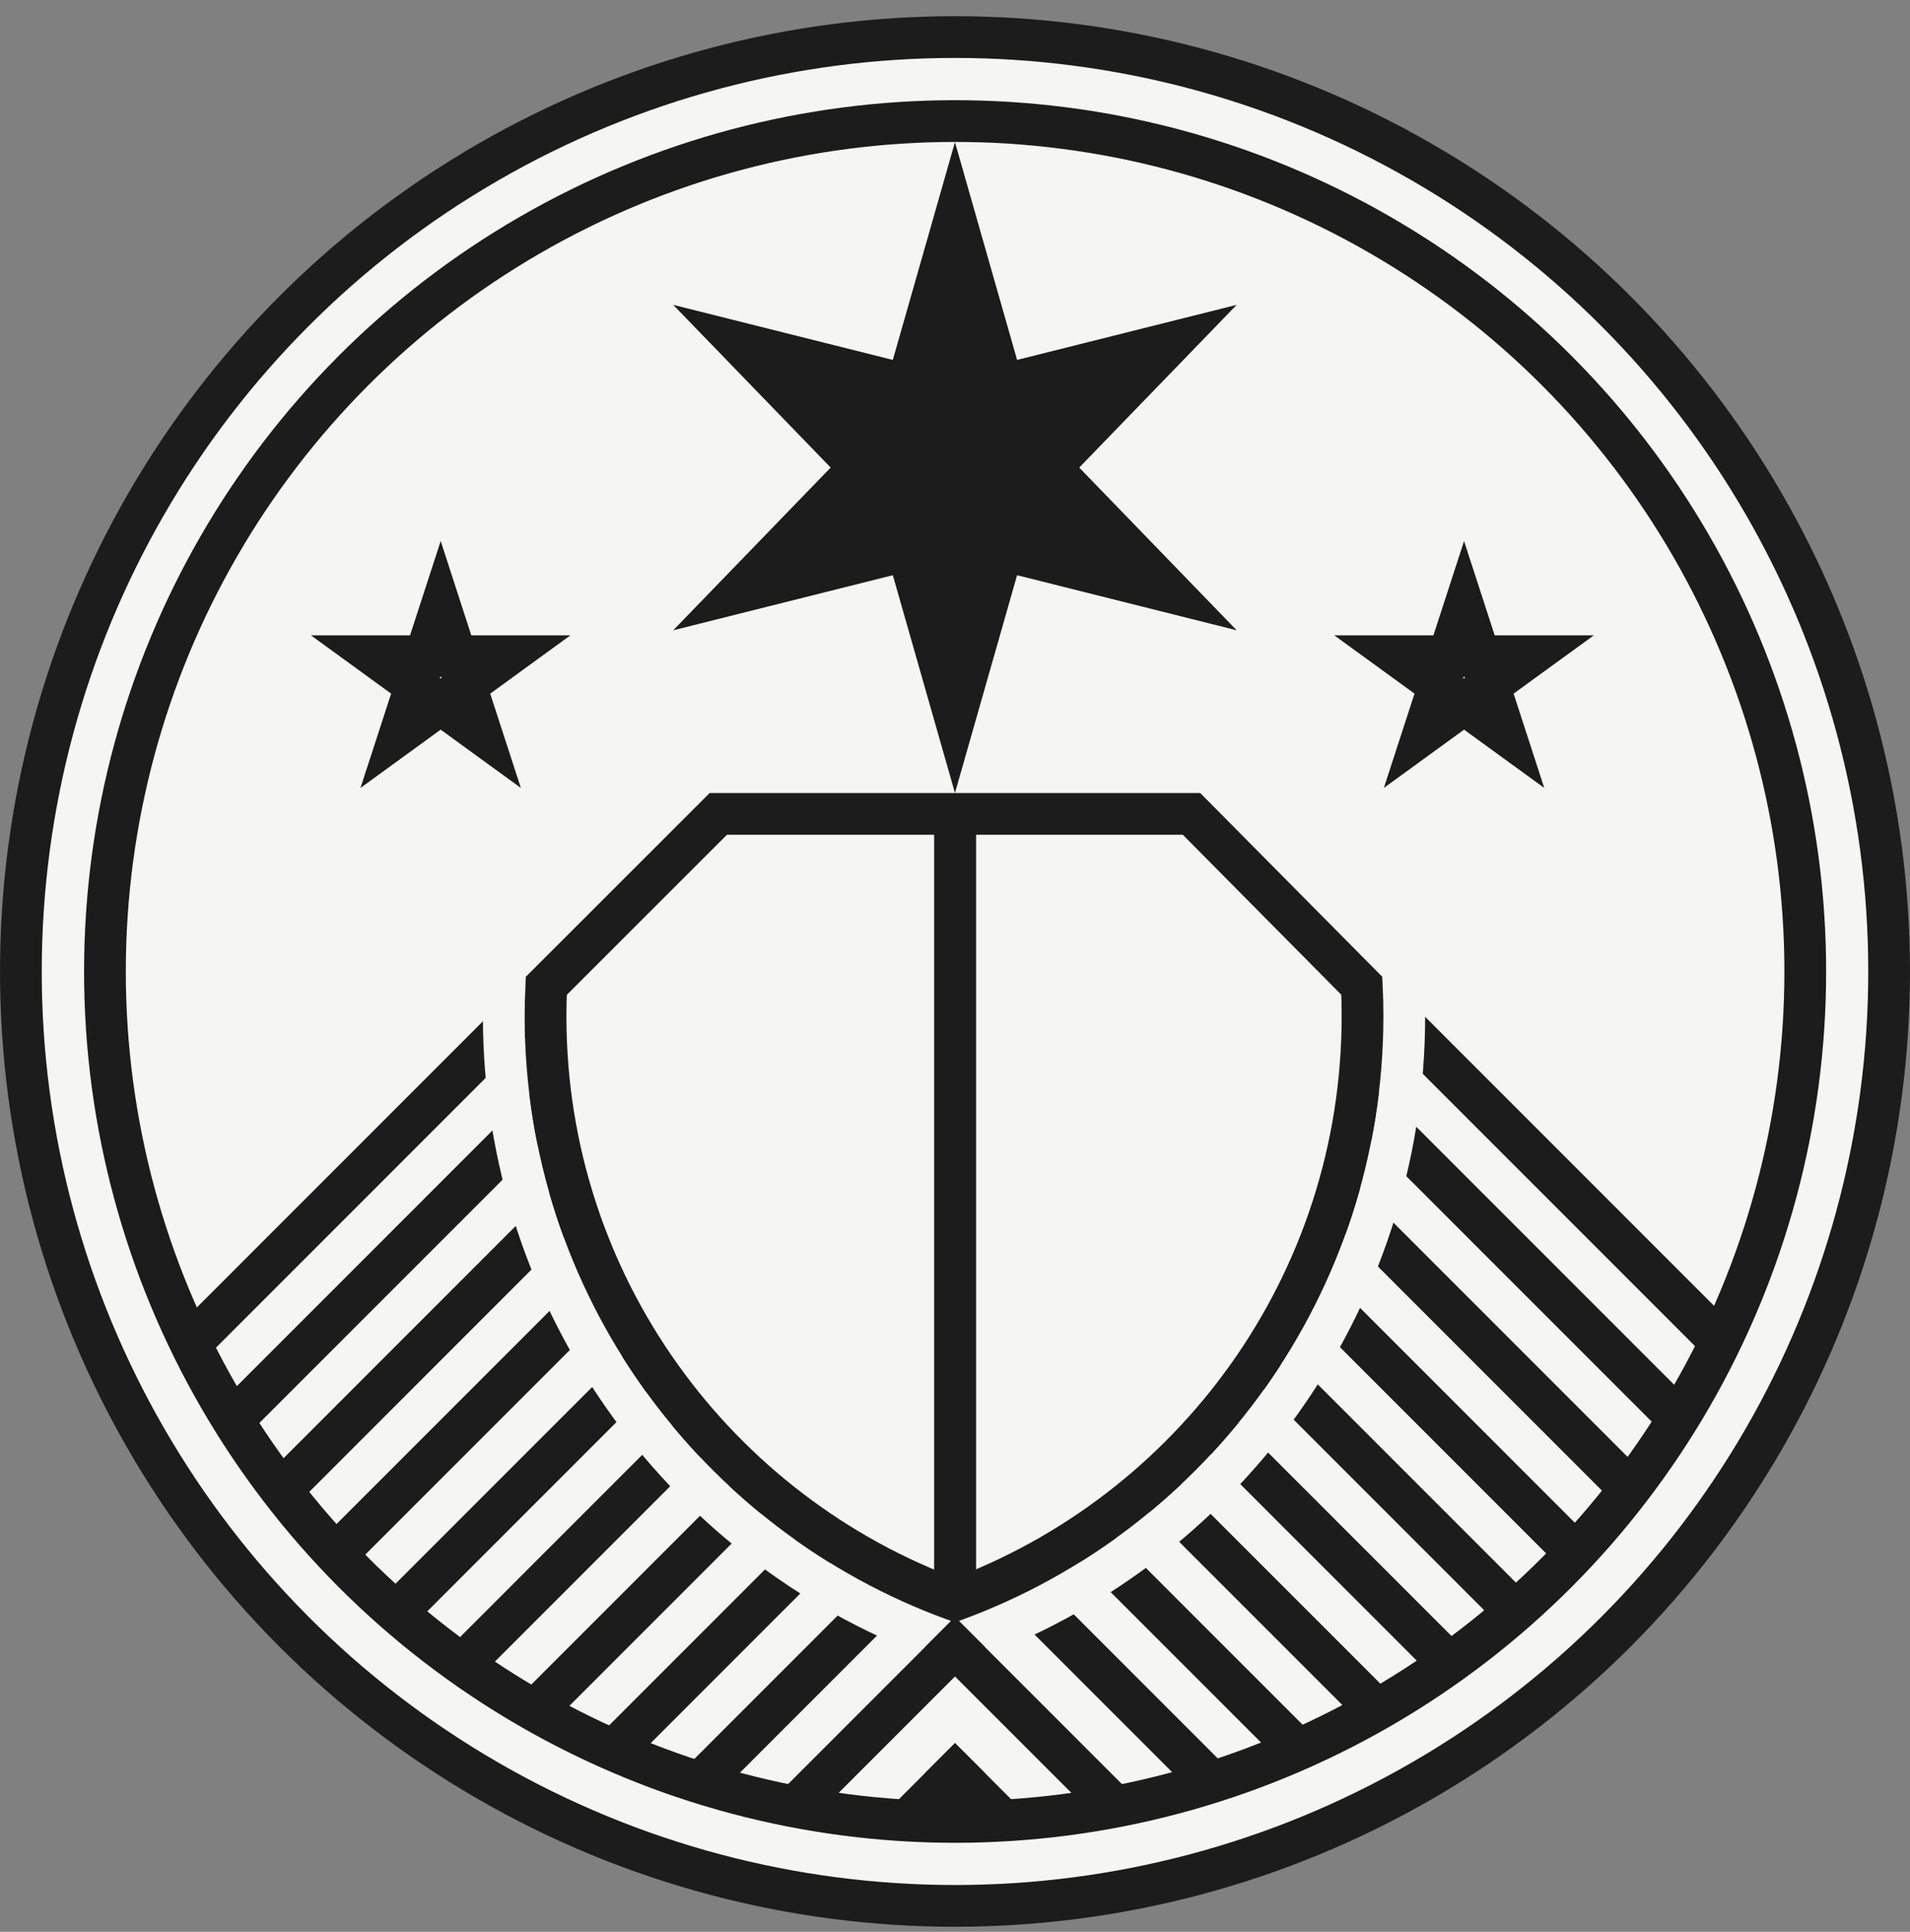 <?xml version="1.0" encoding="utf-8"?>
<svg xmlns="http://www.w3.org/2000/svg" width="90" height="91" viewBox="0 0 90 91" fill="none">
<rect x="0" y="0" width="90" height="91" fill="#808080" stroke="none"/>
<g clip-path="url(#clip0)">
<circle cx="45" cy="45.762" r="44.016" fill="#F5F5F3" stroke="#1C1C1C" stroke-width="1.967"/>
<circle cx="45.005" cy="45.763" r="40.06" stroke="#1C1C1C" stroke-width="1.967"/>
<rect x="44.016" y="38.344" width="1.978" height="36.346" fill="#1C1C1C"/>
<rect width="21.799" height="1.978" transform="matrix(-0.707 0.707 0.707 0.707 23.57 47.293)" fill="#1C1C1C"/>
<rect width="16.221" height="1.978" transform="matrix(-0.707 0.707 0.707 0.707 32.496 66.297)" fill="#1C1C1C"/>
<rect width="21.144" height="1.978" transform="matrix(-0.707 0.707 0.707 0.707 25.09 51.365)" fill="#1C1C1C"/>
<rect width="15.534" height="1.978" transform="matrix(-0.707 0.707 0.707 0.707 35.414 68.973)" fill="#1C1C1C"/>
<rect width="19.573" height="1.978" transform="matrix(-0.707 0.707 0.707 0.707 26.18 55.871)" fill="#1C1C1C"/>
<rect width="15.014" height="1.978" transform="matrix(-0.707 0.707 0.707 0.707 38.574 71.402)" fill="#1C1C1C"/>
<rect width="16.613" height="1.978" transform="matrix(-0.707 0.707 0.707 0.707 26.715 60.932)" fill="#1C1C1C"/>
<rect width="11.607" height="1.978" transform="matrix(-0.707 0.707 0.707 0.707 40.68 74.893)" fill="#1C1C1C"/>
<rect width="15.888" height="1.978" transform="matrix(-0.707 0.707 0.707 0.707 29.383 63.857)" fill="#1C1C1C"/>
<rect x="66.887" y="47.631" width="21.355" height="1.978" transform="rotate(45 66.887 47.631)" fill="#1C1C1C"/>
<rect x="57.648" y="66.318" width="16.221" height="1.978" transform="rotate(45 57.648 66.318)" fill="#1C1C1C"/>
<rect x="65.047" y="51.389" width="21.144" height="1.978" transform="rotate(45 65.047 51.389)" fill="#1C1C1C"/>
<rect x="54.727" y="68.994" width="15.534" height="1.978" transform="rotate(45 54.727 68.994)" fill="#1C1C1C"/>
<rect x="63.961" y="55.895" width="19.573" height="1.978" transform="rotate(45 63.961 55.895)" fill="#1C1C1C"/>
<rect x="51.562" y="71.426" width="15.014" height="1.978" transform="rotate(45 51.562 71.426)" fill="#1C1C1C"/>
<rect x="63.43" y="60.953" width="16.613" height="1.978" transform="rotate(45 63.43 60.953)" fill="#1C1C1C"/>
<rect x="49.465" y="74.914" width="11.607" height="1.978" transform="rotate(45 49.465 74.914)" fill="#1C1C1C"/>
<rect x="60.762" y="63.881" width="15.888" height="1.978" transform="rotate(45 60.762 63.881)" fill="#1C1C1C"/>
<path d="M24.011 45.394L23.816 45.638L23.797 45.95C23.759 46.584 23.739 47.223 23.739 47.867C23.739 61.505 32.49 73.095 44.673 77.35L44.999 77.464L45.325 77.349C57.472 73.055 66.17 61.48 66.17 47.859C66.17 47.218 66.151 46.582 66.113 45.95L66.058 45.028L65.134 45.026C61.792 45.018 59.085 42.306 59.085 38.963C59.085 38.486 59.14 38.022 59.244 37.579L59.525 36.372H58.286H31.709H31.236L30.941 36.741L24.011 45.394Z" stroke="#F5F5F3" stroke-width="1.967"/>
<path d="M25.706 47.867C25.706 47.388 25.718 46.912 25.741 46.439L33.847 38.339H56.145L64.169 46.436C64.192 46.908 64.203 47.382 64.203 47.859C64.203 60.498 56.21 71.262 44.995 75.377C33.747 71.297 25.706 60.52 25.706 47.867Z" stroke="#1C1C1C" stroke-width="1.967"/>
<path d="M44.998 10.279L46.98 17.224L47.241 18.139L48.165 17.908L55.17 16.152L50.147 21.341L49.485 22.025L50.147 22.709L55.17 27.898L48.165 26.142L47.241 25.911L46.98 26.826L44.998 33.771L43.016 26.826L42.754 25.911L41.831 26.142L34.825 27.898L39.848 22.709L40.511 22.025L39.848 21.341L34.825 16.152L41.831 17.908L42.754 18.139L43.016 17.224L44.998 10.279Z" fill="#1C1C1C" stroke="#1C1C1C" stroke-width="1.967"/>
<path d="M20.765 28.669L21.272 30.232L21.493 30.912H22.208H23.851L22.522 31.878L21.944 32.298L22.164 32.978L22.672 34.541L21.343 33.575L20.765 33.155L20.186 33.575L18.857 34.541L19.365 32.978L19.585 32.298L19.007 31.878L17.678 30.912H19.321H20.036L20.257 30.232L20.765 28.669Z" fill="white" stroke="#1C1C1C" stroke-width="1.967"/>
<path d="M68.987 28.669L69.495 30.232L69.716 30.912H70.43H72.074L70.744 31.878L70.166 32.298L70.387 32.978L70.895 34.541L69.565 33.575L68.987 33.155L68.409 33.575L67.079 34.541L67.587 32.978L67.808 32.298L67.23 31.878L65.9 30.912H67.544H68.258L68.479 30.232L68.987 28.669Z" fill="white" stroke="#1C1C1C" stroke-width="1.967"/>
<rect x="45" y="82.109" width="4.312" height="1.979" transform="rotate(45 45 82.109)" fill="#1C1C1C"/>
<rect x="45" y="76.174" width="1.978" height="11.399" transform="rotate(45 45 76.174)" fill="#1C1C1C"/>
<rect x="45" y="76.174" width="11.699" height="1.978" transform="rotate(45 45 76.174)" fill="#1C1C1C"/>
<rect x="45" y="82.109" width="1.979" height="4.441" transform="rotate(45 45 82.109)" fill="#1C1C1C"/>
</g>
<defs>
<clipPath id="clip0">
<rect width="90" height="90" fill="white" transform="translate(0 0.762)"/>
</clipPath>
</defs>
</svg>